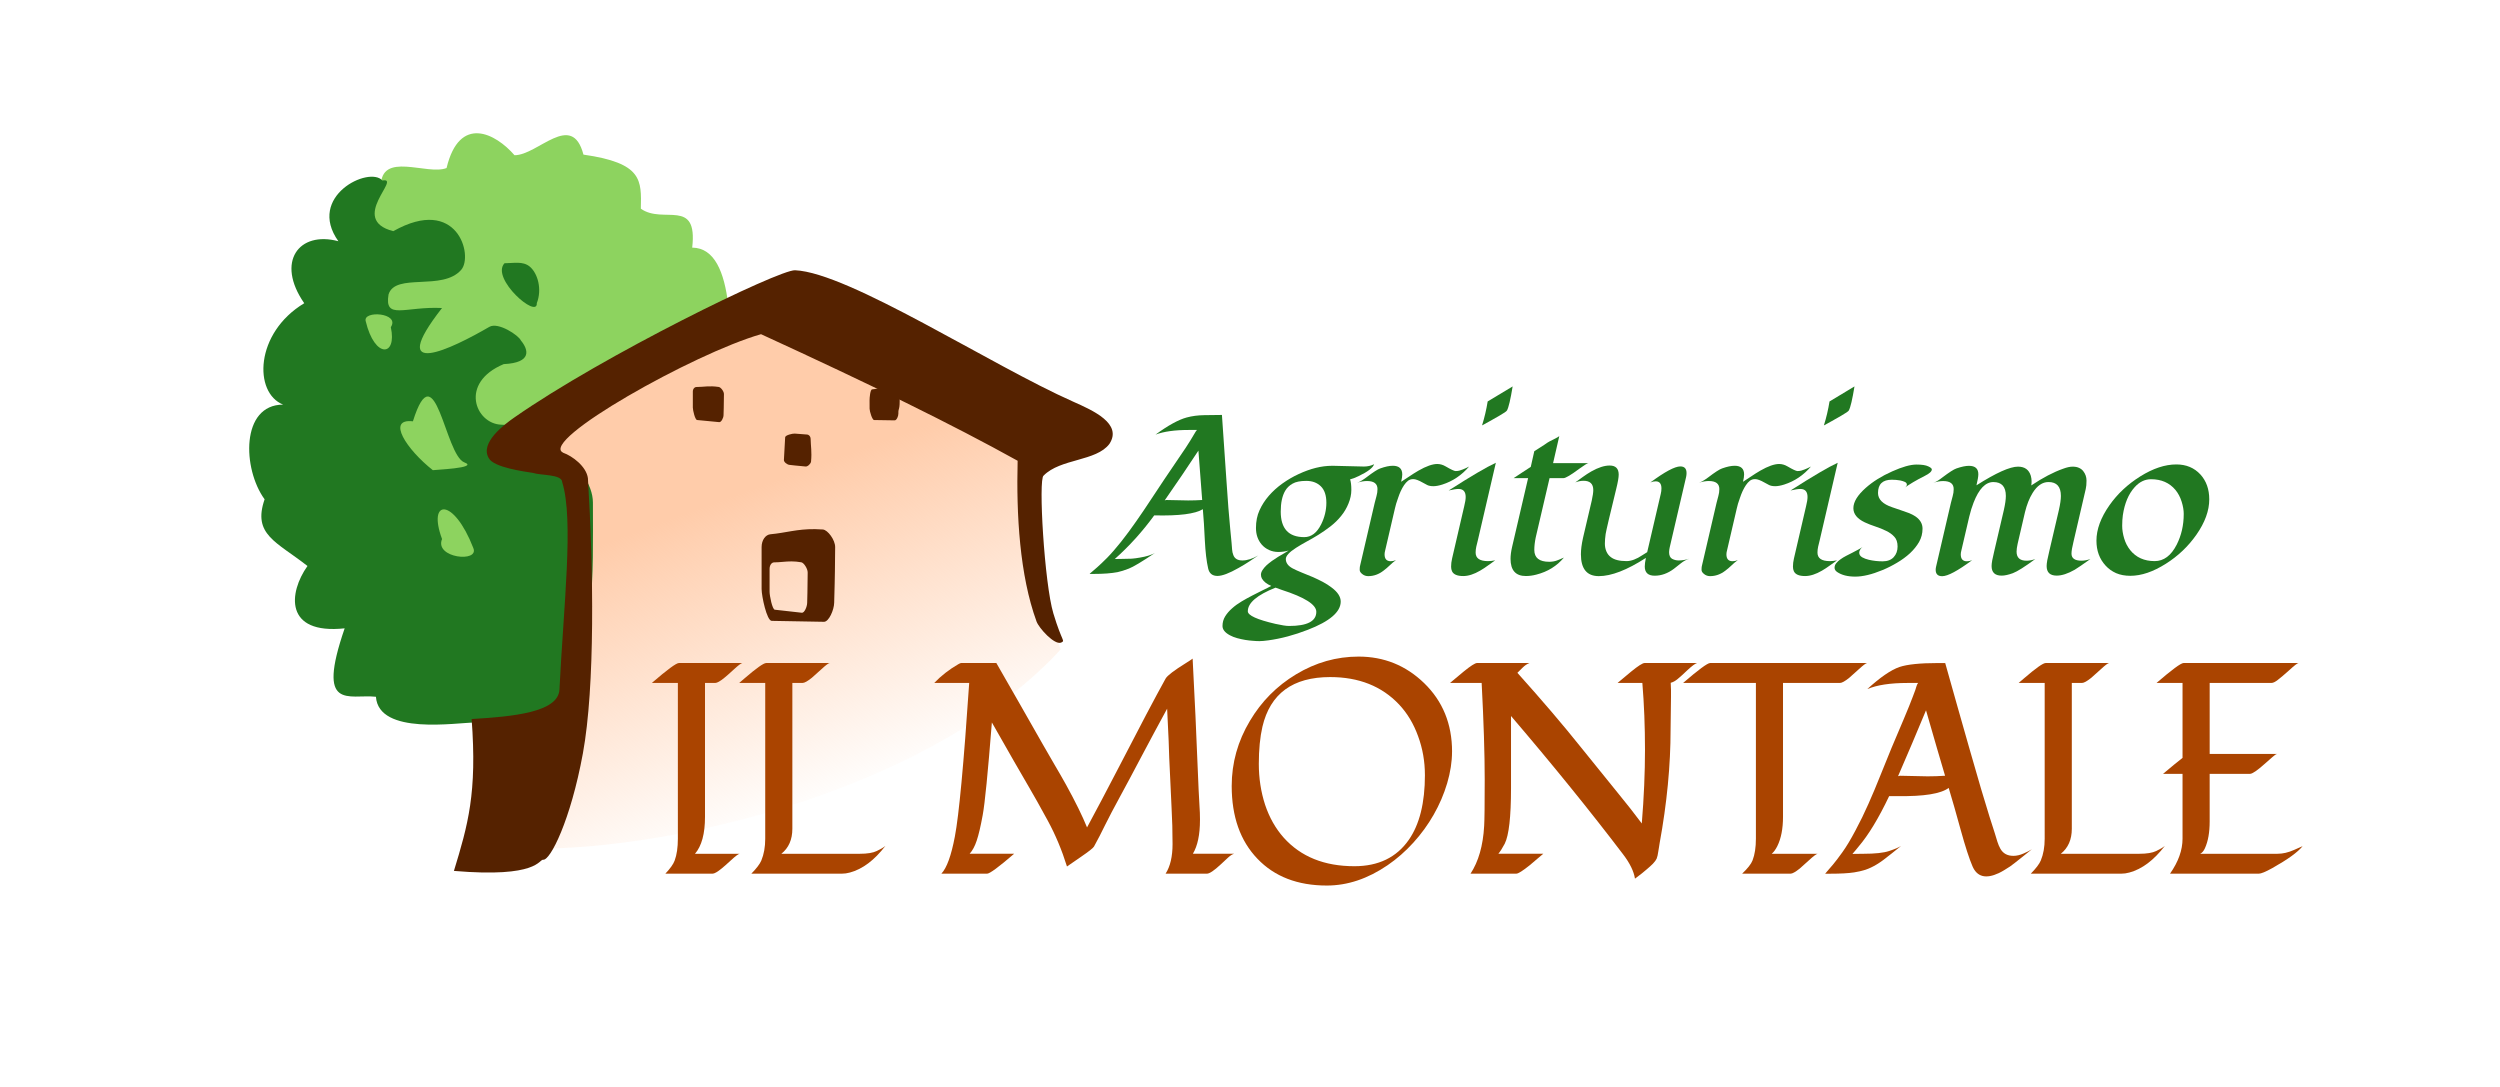 <?xml version="1.0" encoding="UTF-8" standalone="no"?>
<svg
   width="230mm"
   height="100mm"
   viewBox="0 0 230 100"
   version="1.1"
   id="svg8"
   inkscape:version="1.2.1 (9c6d41e410, 2022-07-14)"
   sodipodi:docname="logo-uf2EXP.svg"
   inkscape:export-filename="logo-uf2EXP.png"
   inkscape:export-xdpi="72"
   inkscape:export-ydpi="72"
   xmlns:inkscape="http://www.inkscape.org/namespaces/inkscape"
   xmlns:sodipodi="http://sodipodi.sourceforge.net/DTD/sodipodi-0.dtd"
   xmlns:xlink="http://www.w3.org/1999/xlink"
   xmlns="http://www.w3.org/2000/svg"
   xmlns:svg="http://www.w3.org/2000/svg"
   xmlns:rdf="http://www.w3.org/1999/02/22-rdf-syntax-ns#"
   xmlns:cc="http://creativecommons.org/ns#"
   xmlns:dc="http://purl.org/dc/elements/1.1/">
  <defs
     id="defs2">
    <linearGradient
       inkscape:collect="always"
       id="linearGradient978">
      <stop
         style="stop-color:#ffccaa;stop-opacity:1"
         offset="0"
         id="stop974" />
      <stop
         style="stop-color:#ffccaa;stop-opacity:0"
         offset="1"
         id="stop976" />
    </linearGradient>
    <linearGradient
       inkscape:collect="always"
       xlink:href="#linearGradient978"
       id="linearGradient980"
       x1="70.543"
       y1="79.157"
       x2="80.901"
       y2="107.287"
       gradientUnits="userSpaceOnUse"
       gradientTransform="translate(-1.745,-34.018)" />
  </defs>
  <sodipodi:namedview
     id="base"
     pagecolor="#ffffff"
     bordercolor="#666666"
     borderopacity="1.0"
     inkscape:pageopacity="0.0"
     inkscape:pageshadow="2"
     inkscape:zoom="0.60666667"
     inkscape:cx="331.31868"
     inkscape:cy="464.83516"
     inkscape:document-units="mm"
     inkscape:current-layer="text959"
     inkscape:document-rotation="0"
     showgrid="false"
     inkscape:snap-global="false"
     inkscape:window-width="1807"
     inkscape:window-height="919"
     inkscape:window-x="1158"
     inkscape:window-y="317"
     inkscape:window-maximized="0"
     inkscape:showpageshadow="2"
     inkscape:pagecheckerboard="0"
     inkscape:deskcolor="#d1d1d1" />
  <g
     inkscape:label="Livello 1"
     inkscape:groupmode="layer"
     id="layer1">
    <path
       id="path305"
       style="fill:#8dd35f;stroke-width:0.529;stroke-linecap:round;stroke-linejoin:round"
       d="m 67.18,36.911 c 0,10.235 -8.647,1.243 -13.555,8.336 -3.055,4.416 0.897,20.344 -3.252,20.344 C 42.893,49.586 23.313,14.982 35.041,17.167 c -0.037,-3.32 4.259,-0.999 6.043,-1.708 1.187,-4.941 4.522,-3.183 6.251,-1.178 2.161,0 5.28,-4.11 6.343,-0.056 5.442,0.778 5.337,2.339 5.28,4.975 2.055,1.469 5.256,-1.036 4.725,3.582 4.156,0.033 3.497,9.105 3.497,14.13 z"
       sodipodi:nodetypes="sscccccccss" />
    <path
       id="rect971"
       style="opacity:0.999;fill:url(#linearGradient980);fill-opacity:1;stroke:none;stroke-width:6.465;stroke-linecap:round;stroke-linejoin:round;stroke-miterlimit:4;stroke-dasharray:none;stroke-dashoffset:31.083;paint-order:markers stroke fill"
       d="M 49.282,39.906 72.979,28.118 96.82,37.507 c 0.273,2.841 -1.695,1.212 -1.747,3.925 -0.134,7.04 -0.795,9.923 2.51,18.317 C 86.244,72.07 64.002,77.74 50.482,78.067 53.07,67.336 53.344,52.322 52.126,43.713 51.703,40.717 49.339,42.964 49.282,39.906 Z"
       sodipodi:nodetypes="cccsccsc" />
    <path
       id="path936"
       style="fill:none;stroke:#000000;stroke-width:6.465;stroke-linecap:round;stroke-linejoin:round;stroke-miterlimit:4;stroke-dasharray:none;stroke-opacity:1"
       d="m -379.725,-15.195 c 4.231,-36.22 3.557,-60.91 2.163,-83.507 -2.286,-7.377 -20.646,-1.688 -10.886,-10.43 20.572,-8.986 53.756,-28.681 64.5,-30.63 10.714,1.25 44.813,19.28 70.538,29.751 4.488,11.557 -11.064,3.625 -10.466,11.302 0.118,1.515 -0.128,21.511 4.753,34.528"
       sodipodi:nodetypes="cccccsc" />
    <path
       id="path938"
       style="opacity:0.999;fill:#000000;stroke:#000000;stroke-width:3.148;stroke-linecap:round;stroke-linejoin:round;stroke-miterlimit:4;stroke-dasharray:none;stroke-dashoffset:31.083;paint-order:markers stroke fill"
       d="m -327.279,-80.359 c 4.166,-0.378 7.093,-1.55 12.497,-1.134 1.163,0.089 2.942,2.5 2.929,4.196 -0.078,10.22 -0.156,8.845 -0.234,13.267 -0.03,1.696 -1.269,4.557 -2.434,4.536 l -12.457,-0.227 c -1.165,-0.021 -2.405,-5.901 -2.405,-7.597 v -9.979 c 0,-1.696 0.942,-2.956 2.104,-3.062 z"
       sodipodi:nodetypes="sssssssss" />
    <path
       id="path940"
       style="opacity:0.999;fill:#000000;stroke:none;stroke-width:1.237;stroke-linecap:round;stroke-linejoin:round;stroke-miterlimit:4;stroke-dasharray:none;stroke-dashoffset:31.083;paint-order:markers stroke fill"
       d="m -319.534,-109.441 c 0.039,1.909 0.372,3.273 0.117,5.728 -0.055,0.528 -0.906,1.284 -1.478,1.238 -3.447,-0.274 -2.982,-0.277 -4.473,-0.416 -0.572,-0.053 -1.511,-0.685 -1.479,-1.216 l 0.342,-5.679 c 0.032,-0.531 2.043,-0.959 2.615,-0.92 l 3.368,0.233 c 0.572,0.04 0.978,0.499 0.989,1.031 z"
       sodipodi:nodetypes="sssssssss" />
    <path
       id="path942"
       style="opacity:0.999;fill:#000000;stroke:none;stroke-width:1.447;stroke-linecap:round;stroke-linejoin:round;stroke-miterlimit:4;stroke-dasharray:none;stroke-dashoffset:31.083;paint-order:markers stroke fill"
       d="m -312.74,-123.112 c 2.01,-0.165 3.222,-0.894 5.848,-0.713 0.565,0.039 2.173,1.963 2.202,2.702 0.175,4.458 -0.406,3.204 -0.352,5.133 0.021,0.74 -0.52,1.988 -1.085,1.978 l -6.039,-0.099 c -0.565,-0.009 -1.32,-2.575 -1.323,-3.314 l -0.01,-2.499 c -0.003,-0.739 0.198,-3.143 0.758,-3.189 z"
       sodipodi:nodetypes="ssssssssss" />
    <path
       id="path944"
       style="opacity:0.999;fill:#000000;stroke:none;stroke-width:1.326;stroke-linecap:round;stroke-linejoin:round;stroke-miterlimit:4;stroke-dasharray:none;stroke-dashoffset:31.083;paint-order:markers stroke fill"
       d="m -343.017,-121.701 c 1.849,-0.004 3.148,-0.369 5.546,-0.012 0.516,0.077 1.305,1.103 1.3,1.78 -0.035,4.081 -0.069,3.529 -0.104,5.293 -0.013,0.676 -0.563,1.776 -1.08,1.726 l -5.528,-0.531 c -0.517,-0.05 -1.067,-2.443 -1.067,-3.121 v -3.987 c 0,-0.678 0.418,-1.148 0.933,-1.149 z"
       sodipodi:nodetypes="sssssssss"
       inkscape:transform-center-x="-0.21806319"
       inkscape:transform-center-y="-1.5264423" />
    <g
       aria-label="IL MONTALE"
       transform="scale(0.975,1.026)"
       id="text955"
       style="font-size:26.884px;line-height:1.25;font-family:Fondamento;-inkscape-font-specification:Fondamento;text-align:center;letter-spacing:-1.417px;text-anchor:middle;fill:#aa4400;stroke-width:0.66">
      <path
         d="m 61.508,61.238 q 2.179,-1.785 2.547,-1.785 h 5.986 q -0.171,0.026 -0.801,0.578 -0.63,0.551 -0.893,0.748 -0.591,0.459 -0.853,0.459 h -0.971 v 12.011 q 0,2.271 -0.945,3.308 h 4.214 q -0.184,0.026 -0.814,0.578 -0.63,0.551 -0.893,0.748 -0.591,0.459 -0.853,0.459 h -4.45 q 0.696,-0.696 0.879,-1.181 0.302,-0.774 0.302,-1.956 V 61.238 Z"
         id="path1636" />
      <path
         d="m 74.766,74.312 q 0,1.457 -1.037,2.245 h 7.403 q 1.063,0 1.601,-0.249 0.551,-0.249 0.814,-0.459 -1.562,1.93 -3.347,2.389 -0.394,0.105 -0.801,0.105 h -8.506 q 0.735,-0.709 0.945,-1.181 0.368,-0.84 0.368,-1.956 V 61.238 h -2.455 l 0.499,-0.407 q 1.68,-1.378 2.048,-1.378 h 5.986 q -0.144,0 -0.788,0.564 -0.643,0.564 -0.893,0.761 -0.604,0.459 -0.866,0.459 h -0.971 z"
         id="path1633" />
      <path
         d="m 113.228,73.537 q 0,1.956 -0.669,3.019 h 3.886 q -0.249,0.066 -0.578,0.354 -0.328,0.289 -0.683,0.604 -0.932,0.827 -1.3,0.827 h -3.899 q 0.656,-0.971 0.656,-2.652 0,-1.68 -0.092,-3.229 -0.079,-1.562 -0.131,-2.678 -0.052,-1.116 -0.092,-1.851 -0.026,-0.735 -0.052,-1.483 -0.105,-2.192 -0.144,-2.901 -1.168,2.035 -2.389,4.227 -1.208,2.179 -2.074,3.689 -0.866,1.51 -1.378,2.494 -0.499,0.985 -1.063,1.956 -0.118,0.197 -1.247,0.932 -1.129,0.735 -1.3,0.853 -0.722,-2.205 -1.811,-4.109 -1.09,-1.903 -1.798,-3.045 -0.709,-1.142 -1.391,-2.284 l -2.087,-3.479 q -0.564,6.787 -0.866,8.309 -0.289,1.51 -0.564,2.284 -0.263,0.761 -0.669,1.181 h 4.201 q -2.179,1.785 -2.547,1.785 h -4.319 q 0.761,-0.761 1.273,-3.334 0.578,-2.862 1.352,-13.77 h -3.295 q 0.958,-0.958 2.271,-1.68 0.184,-0.105 0.276,-0.105 h 3.308 q 1.103,1.825 2.192,3.636 l 2.179,3.636 q 0.551,0.919 1.116,1.838 0.564,0.906 1.103,1.825 1.3,2.245 1.969,3.807 1.247,-2.192 2.94,-5.29 3.006,-5.539 4.476,-8.06 0.249,-0.407 1.943,-1.405 0.381,-0.223 0.604,-0.381 0.315,5.736 0.446,9.097 0.144,3.36 0.197,4.03 0.052,0.669 0.052,1.352 z"
         id="path1630" />
      <path
         d="m 137.013,67.394 q 0,1.352 -0.459,2.835 -0.459,1.47 -1.273,2.822 -0.801,1.339 -1.917,2.507 -1.116,1.168 -2.428,2.022 -2.809,1.825 -5.736,1.825 -4.135,0 -6.55,-2.402 -2.428,-2.402 -2.428,-6.524 0,-3.111 1.72,-5.841 1.628,-2.612 4.358,-4.174 2.77,-1.588 5.894,-1.588 3.597,0 6.183,2.376 2.638,2.428 2.638,6.143 z m -2.56,2.1 q 0,-1.825 -0.643,-3.479 -0.63,-1.667 -1.798,-2.848 -2.442,-2.455 -6.498,-2.455 -5.29,0 -6.393,4.45 -0.341,1.405 -0.341,3.334 0,1.93 0.591,3.662 0.604,1.72 1.759,2.954 2.415,2.56 6.668,2.56 3.4,0 5.133,-2.363 1.523,-2.074 1.523,-5.815 z"
         id="path1627" />
      <path
         d="m 154.918,73.839 q 0.302,-3.492 0.302,-6.616 0,-3.137 -0.249,-5.986 h -2.337 q 0.158,-0.118 0.512,-0.407 0.368,-0.302 0.761,-0.604 0.998,-0.774 1.273,-0.774 h 4.949 q -0.289,0.092 -0.893,0.63 -0.591,0.538 -0.932,0.801 -0.328,0.263 -0.656,0.341 0.026,0.315 0.026,0.63 0,0.315 0,0.63 l -0.039,2.927 q 0,4.831 -1.037,10.213 -0.026,0.131 -0.052,0.315 -0.026,0.184 -0.066,0.381 -0.066,0.459 -0.158,0.669 -0.092,0.197 -0.354,0.459 -0.263,0.249 -0.578,0.499 -0.368,0.315 -1.116,0.84 -0.158,-0.985 -1.129,-2.192 -4.686,-5.855 -10.567,-12.392 v 6.471 q 0,3.846 -0.591,4.975 -0.328,0.591 -0.604,0.906 h 4.24 q -0.158,0.118 -0.525,0.42 -0.354,0.289 -0.748,0.604 -0.998,0.761 -1.273,0.761 h -4.319 q 1.129,-1.628 1.286,-4.279 0.052,-0.761 0.052,-4.174 0,-3.426 -0.289,-8.651 h -2.98 q 0.158,-0.118 0.512,-0.407 0.368,-0.302 0.761,-0.604 0.998,-0.774 1.273,-0.774 h 4.949 q -0.341,0.118 -0.683,0.446 -0.341,0.328 -0.459,0.433 3.518,3.728 5.986,6.668 2.481,2.927 3.584,4.214 1.103,1.273 2.166,2.625 z"
         id="path1624" />
      <path
         d="m 158.817,61.238 q 2.179,-1.785 2.547,-1.785 h 14.807 q -0.171,0.026 -0.801,0.578 -0.63,0.551 -0.879,0.748 -0.604,0.459 -0.866,0.459 h -5.382 v 12.011 q 0,1.588 -0.538,2.625 -0.236,0.446 -0.525,0.683 h 4.332 q -0.184,0.026 -0.814,0.578 -0.63,0.551 -0.879,0.748 -0.604,0.459 -0.866,0.459 h -4.568 q 0.788,-0.709 0.985,-1.195 0.315,-0.774 0.315,-1.943 V 61.238 Z"
         id="path1621" />
      <path
         d="m 174.793,76.57 q 0.092,-0.013 1.05,-0.013 1.641,0 2.415,-0.249 0.788,-0.249 1.129,-0.459 -0.486,0.368 -0.893,0.683 -0.879,0.683 -1.418,0.985 -0.525,0.302 -1.05,0.473 -0.525,0.158 -1.076,0.236 -0.814,0.118 -2.218,0.118 h -0.512 q 0.013,-0.013 0.026,-0.026 0,-0.013 0.184,-0.21 0.171,-0.197 0.512,-0.564 0.341,-0.381 0.906,-1.129 0.564,-0.748 1.221,-1.93 0.669,-1.181 1.234,-2.402 0.578,-1.234 1.103,-2.494 0.525,-1.26 1.076,-2.52 0.564,-1.273 1.142,-2.56 0.578,-1.3 0.866,-2.035 0.302,-0.735 0.341,-0.919 0.052,-0.184 0.158,-0.315 h -0.998 q -2.442,0 -3.794,0.551 1.811,-1.575 3.032,-1.982 1.116,-0.354 3.623,-0.354 h 0.696 q 0.564,1.877 1.129,3.807 0.578,1.93 1.155,3.859 1.26,4.201 1.89,6.091 0.643,1.89 0.748,2.258 0.118,0.354 0.289,0.643 0.381,0.63 1.221,0.63 0.459,0 0.958,-0.21 0.512,-0.21 0.788,-0.381 -0.473,0.354 -0.84,0.643 -0.945,0.722 -1.208,0.893 -0.263,0.158 -0.525,0.315 -0.263,0.158 -0.551,0.289 -1.838,0.814 -2.481,-0.617 -0.459,-1.011 -1.103,-3.229 -0.643,-2.232 -1.142,-3.794 -1.103,0.788 -4.804,0.735 -0.473,0 -0.814,0 -1.483,2.967 -2.888,4.529 -0.118,0.131 -0.236,0.276 -0.341,0.394 -0.341,0.381 z m 4.489,-7.01 2.599,0.053 q 0.814,0 1.654,-0.053 -0.604,-1.916 -1.798,-5.868 -1.3,2.98 -2.638,5.907 0.158,-0.039 0.184,-0.039 z"
         id="path1618" />
      <path
         d="m 195.494,74.312 q 0,1.457 -1.037,2.245 h 7.403 q 1.063,0 1.601,-0.249 0.551,-0.249 0.814,-0.459 -1.562,1.93 -3.347,2.389 -0.394,0.105 -0.801,0.105 h -8.506 q 0.735,-0.709 0.945,-1.181 0.368,-0.84 0.368,-1.956 V 61.238 h -2.455 l 0.499,-0.407 q 1.68,-1.378 2.048,-1.378 h 5.986 q -0.144,0 -0.788,0.564 -0.643,0.564 -0.893,0.761 -0.604,0.459 -0.866,0.459 h -0.971 z"
         id="path1615" />
      <path
         d="m 203.488,61.238 q 2.179,-1.785 2.547,-1.785 h 10.843 q -0.144,0.013 -0.853,0.63 -0.709,0.604 -1.09,0.879 -0.368,0.276 -0.604,0.276 h -5.828 v 6.366 h 6.366 q -0.144,0.013 -0.473,0.302 -0.328,0.276 -0.722,0.604 -1.037,0.879 -1.365,0.879 h -3.807 v 4.279 q 0,1.457 -0.446,2.389 -0.171,0.368 -0.446,0.499 h 7.298 q 0.748,0 1.549,-0.341 l 0.814,-0.341 q -0.669,0.801 -2.862,1.969 -0.945,0.499 -1.273,0.499 h -8.375 q 1.181,-1.601 1.181,-3.137 v -5.815 h -1.838 q 1.142,-0.919 1.838,-1.431 v -6.721 z"
         id="path1612" />
    </g>
    <g
       aria-label="Agriturismo"
       id="text959"
       style="font-style:italic;font-size:20.818px;line-height:1.25;font-family:Fondamento;-inkscape-font-specification:'Fondamento Italic';text-align:center;letter-spacing:-0.661px;text-anchor:middle;fill:#217821;stroke-width:0.539">
      <path
         d="m 102.559,51.429 q 0.112,-0.01 0.64,-0.01 0.539,0 0.915,-0.02 0.376,-0.03 0.762,-0.102 0.874,-0.142 1.382,-0.427 -1.799,1.21 -2.409,1.443 -0.6,0.234 -1.037,0.325 -0.864,0.163 -2.175,0.163 h -0.386 l 0.03,-0.041 q 0.335,-0.295 0.671,-0.579 0.335,-0.295 0.905,-0.864 0.569,-0.579 1.291,-1.484 0.722,-0.915 1.382,-1.87 0.671,-0.956 1.301,-1.921 0.64,-0.976 1.301,-1.962 0.661,-0.996 1.342,-1.982 0.691,-0.996 1.047,-1.586 0.356,-0.59 0.427,-0.712 0.071,-0.132 0.173,-0.244 h -0.773 q -1.901,0 -3.039,0.427 1.738,-1.271 2.867,-1.576 0.752,-0.203 1.626,-0.213 0.874,-0.02 1.616,-0.02 0.213,2.978 0.407,5.926 0.193,2.938 0.356,4.564 0.163,1.626 0.173,1.901 0.02,0.274 0.112,0.498 0.183,0.498 0.834,0.498 0.651,0 1.454,-0.457 -0.325,0.213 -0.803,0.539 -0.478,0.315 -1.006,0.61 -1.281,0.732 -1.942,0.732 -0.701,0 -0.854,-0.691 -0.224,-0.976 -0.305,-2.582 -0.071,-1.606 -0.183,-2.867 -1.047,0.651 -4.473,0.569 -1.637,2.247 -3.629,4.015 z m 6.75,-5.388 q 0.64,0 1.291,-0.041 -0.193,-2.358 -0.346,-4.544 -1.454,2.216 -3.1,4.574 0.122,-0.03 0.152,-0.03 z"
         id="path1551" />
      <path
         d="m 122.534,42.85 2.948,0.071 q 0.508,0 0.935,-0.213 -0.152,0.488 -1.433,1.098 -0.468,0.224 -0.773,0.295 0.112,0.356 0.112,0.976 0,0.61 -0.264,1.25 -0.254,0.63 -0.681,1.149 -0.417,0.518 -0.966,0.945 -0.539,0.417 -1.108,0.773 -0.559,0.346 -1.108,0.64 -0.539,0.295 -0.966,0.569 -0.935,0.6 -0.935,1.027 0,0.529 0.63,0.864 0.346,0.183 0.874,0.396 0.539,0.213 0.996,0.407 0.457,0.203 0.905,0.437 0.457,0.244 0.823,0.529 0.823,0.62 0.823,1.281 0,1.433 -3.039,2.602 -1.85,0.722 -3.619,0.966 -0.518,0.071 -0.813,0.071 -0.285,0 -0.61,-0.03 -0.325,-0.02 -0.701,-0.081 -0.366,-0.061 -0.742,-0.163 -0.376,-0.102 -0.671,-0.264 -0.681,-0.366 -0.681,-0.854 0,-0.488 0.244,-0.884 0.244,-0.396 0.64,-0.742 0.386,-0.346 0.884,-0.64 0.498,-0.295 0.996,-0.549 0.498,-0.254 0.945,-0.478 0.457,-0.213 0.773,-0.396 -0.6,-0.244 -0.854,-0.671 -0.091,-0.163 -0.091,-0.366 0,-0.193 0.142,-0.417 0.142,-0.224 0.366,-0.437 0.234,-0.213 0.518,-0.417 0.285,-0.203 0.569,-0.376 0.285,-0.173 0.539,-0.315 0.254,-0.152 0.417,-0.254 -0.468,0.132 -0.945,0.132 -0.468,0 -0.864,-0.183 -0.396,-0.183 -0.671,-0.498 -0.529,-0.62 -0.529,-1.525 0,-0.915 0.325,-1.626 0.325,-0.722 0.864,-1.342 0.539,-0.62 1.25,-1.128 0.712,-0.508 1.484,-0.864 1.637,-0.762 3.06,-0.762 z m -0.508,3.405 q 0,-1.017 -0.508,-1.515 -0.508,-0.498 -1.342,-0.498 -0.823,0 -1.26,0.254 -0.437,0.244 -0.681,0.661 -0.407,0.701 -0.407,1.911 0,2.348 2.165,2.348 0.966,0 1.555,-1.179 0.478,-0.966 0.478,-1.982 z m -3.436,11.334 q 2.511,0 2.511,-1.301 0,-0.996 -3.192,-2.023 -0.356,-0.122 -0.559,-0.203 -2.551,1.017 -2.551,2.175 0,0.569 2.541,1.159 0.864,0.193 1.25,0.193 z"
         id="path1553" />
      <path
         d="m 128.134,42.85 q 0.874,0 0.874,0.803 0,0.244 -0.102,0.671 0.325,-0.213 0.742,-0.488 0.417,-0.285 0.854,-0.539 1.067,-0.61 1.728,-0.61 0.396,0 0.773,0.224 0.732,0.427 0.915,0.427 0.193,0 0.346,-0.041 0.163,-0.051 0.325,-0.112 0.305,-0.122 0.569,-0.264 -1.027,1.199 -2.46,1.657 -0.478,0.152 -0.823,0.152 -0.346,0 -0.559,-0.102 -0.203,-0.102 -0.417,-0.224 -0.569,-0.325 -0.874,-0.325 -0.295,0 -0.488,0.152 -0.193,0.152 -0.366,0.407 -0.163,0.244 -0.305,0.549 -0.132,0.295 -0.234,0.6 -0.224,0.62 -0.295,0.976 l -0.905,3.893 q -0.051,0.183 -0.051,0.346 0,0.63 0.569,0.63 0.224,0 0.478,-0.102 -0.325,0.234 -0.59,0.498 -0.264,0.254 -0.549,0.468 -0.651,0.508 -1.413,0.508 -0.315,0 -0.549,-0.193 -0.234,-0.183 -0.234,-0.376 0,-0.224 0.02,-0.325 l 1.362,-5.855 q 0.071,-0.305 0.163,-0.62 0.091,-0.315 0.091,-0.64 0,-0.742 -0.966,-0.742 -0.437,0 -0.905,0.163 0.325,-0.112 0.834,-0.488 0.945,-0.722 1.291,-0.834 0.681,-0.244 1.149,-0.244 z"
         id="path1555" />
      <path
         d="m 139.163,35.551 q -0.295,1.799 -0.518,2.206 -0.061,0.122 -0.701,0.488 -0.63,0.356 -0.874,0.498 -0.539,0.305 -0.722,0.396 0.335,-1.067 0.518,-2.206 z m -4.32,10.175 q 0,-0.742 -0.661,-0.742 -0.305,0 -0.905,0.142 3.06,-1.962 4.341,-2.551 l -1.667,7.177 q -0.061,0.264 -0.132,0.539 -0.061,0.274 -0.061,0.549 0,0.783 1.139,0.783 0.285,0 0.661,-0.071 -0.325,0.224 -0.671,0.478 -0.346,0.254 -0.712,0.468 -0.854,0.498 -1.555,0.498 -0.834,0 -1.037,-0.447 -0.081,-0.183 -0.081,-0.417 0,-0.366 0.091,-0.752 l 1.118,-4.818 q 0.132,-0.529 0.132,-0.834 z"
         id="path1557" />
      <path
         d="m 140.383,52.995 q -1.413,0 -1.413,-1.586 0,-0.468 0.142,-1.088 l 1.474,-6.333 h -1.332 q 0.396,-0.264 0.783,-0.518 0.396,-0.254 0.793,-0.518 l 0.325,-1.443 q 0.63,-0.386 0.925,-0.59 0.295,-0.213 0.468,-0.305 0.183,-0.091 0.366,-0.183 0.468,-0.234 0.539,-0.305 l -0.569,2.48 h 3.253 q -0.173,0.03 -0.813,0.498 -1.189,0.884 -1.484,0.884 h -1.281 l -1.271,5.449 q -0.132,0.63 -0.132,1.159 0,1.088 1.372,1.088 0.447,0 0.823,-0.163 0.386,-0.163 0.529,-0.224 -0.976,1.169 -2.531,1.565 -0.498,0.132 -0.966,0.132 z"
         id="path1559" />
      <path
         d="m 154.593,42.911 q 0.569,0 0.569,0.61 0,0.183 -0.041,0.366 l -1.504,6.455 q -0.02,0.112 -0.041,0.224 -0.02,0.112 -0.02,0.224 0,0.457 0.274,0.62 0.285,0.152 0.61,0.152 0.478,0 0.986,-0.163 -0.437,0.142 -0.762,0.407 -0.325,0.264 -0.671,0.529 -0.844,0.63 -1.759,0.63 -0.915,0 -0.915,-0.844 0,-0.285 0.102,-0.793 -2.602,1.677 -4.33,1.677 -1.647,0 -1.647,-2.013 0,-0.63 0.193,-1.504 l 0.803,-3.426 q 0.142,-0.651 0.142,-0.976 0,-0.854 -0.895,-0.854 -0.366,0 -0.762,0.152 0.325,-0.234 0.701,-0.508 0.376,-0.274 0.783,-0.508 0.956,-0.539 1.677,-0.539 0.834,0 0.834,0.834 0,0.396 -0.224,1.301 -0.895,3.659 -0.976,4.158 -0.071,0.498 -0.071,0.895 0,0.396 0.142,0.722 0.142,0.325 0.407,0.518 0.468,0.366 1.443,0.366 0.651,0 1.464,-0.549 0.213,-0.142 0.437,-0.274 l 1.25,-5.367 q 0.061,-0.244 0.061,-0.498 0,-0.651 -0.529,-0.651 -0.234,0 -0.488,0.102 1.992,-1.474 2.755,-1.474 z"
         id="path1561" />
      <path
         d="m 159.584,42.85 q 0.874,0 0.874,0.803 0,0.244 -0.102,0.671 0.325,-0.213 0.742,-0.488 0.417,-0.285 0.854,-0.539 1.067,-0.61 1.728,-0.61 0.396,0 0.773,0.224 0.732,0.427 0.915,0.427 0.193,0 0.346,-0.041 0.163,-0.051 0.325,-0.112 0.305,-0.122 0.569,-0.264 -1.027,1.199 -2.46,1.657 -0.478,0.152 -0.823,0.152 -0.346,0 -0.559,-0.102 -0.203,-0.102 -0.417,-0.224 -0.569,-0.325 -0.874,-0.325 -0.295,0 -0.488,0.152 -0.193,0.152 -0.366,0.407 -0.163,0.244 -0.305,0.549 -0.132,0.295 -0.234,0.6 -0.224,0.62 -0.295,0.976 l -0.905,3.893 q -0.051,0.183 -0.051,0.346 0,0.63 0.569,0.63 0.224,0 0.478,-0.102 -0.325,0.234 -0.59,0.498 -0.264,0.254 -0.549,0.468 -0.651,0.508 -1.413,0.508 -0.315,0 -0.549,-0.193 -0.234,-0.183 -0.234,-0.376 0,-0.224 0.02,-0.325 l 1.362,-5.855 q 0.071,-0.305 0.163,-0.62 0.091,-0.315 0.091,-0.64 0,-0.742 -0.966,-0.742 -0.437,0 -0.905,0.163 0.325,-0.112 0.834,-0.488 0.945,-0.722 1.291,-0.834 0.681,-0.244 1.149,-0.244 z"
         id="path1563" />
      <path
         d="m 170.613,35.551 q -0.295,1.799 -0.518,2.206 -0.061,0.122 -0.701,0.488 -0.63,0.356 -0.874,0.498 -0.539,0.305 -0.722,0.396 0.335,-1.067 0.518,-2.206 z m -4.32,10.175 q 0,-0.742 -0.661,-0.742 -0.305,0 -0.905,0.142 3.06,-1.962 4.341,-2.551 l -1.667,7.177 q -0.061,0.264 -0.132,0.539 -0.061,0.274 -0.061,0.549 0,0.783 1.139,0.783 0.285,0 0.661,-0.071 -0.325,0.224 -0.671,0.478 -0.346,0.254 -0.712,0.468 -0.854,0.498 -1.555,0.498 -0.834,0 -1.037,-0.447 -0.081,-0.183 -0.081,-0.417 0,-0.366 0.091,-0.752 l 1.118,-4.818 q 0.132,-0.529 0.132,-0.834 z"
         id="path1565" />
      <path
         d="m 171.354,50.311 q -0.305,0.274 -0.305,0.539 0,0.254 0.264,0.417 0.264,0.152 0.62,0.234 0.62,0.142 1.271,0.142 0.661,0 1.017,-0.386 0.356,-0.386 0.356,-0.976 0,-0.59 -0.305,-0.905 -0.295,-0.325 -0.752,-0.539 -0.447,-0.224 -0.976,-0.396 -0.529,-0.173 -0.986,-0.386 -1.047,-0.498 -1.047,-1.301 0,-0.864 1.139,-1.87 0.986,-0.874 2.429,-1.515 1.403,-0.63 2.236,-0.63 0.742,0 1.078,0.163 0.335,0.152 0.335,0.285 0,0.274 -0.64,0.59 -1.21,0.61 -1.921,1.139 0.264,-0.163 0.264,-0.325 0,-0.173 -0.183,-0.254 -0.173,-0.081 -0.407,-0.132 -0.386,-0.071 -0.793,-0.071 -1.271,0 -1.271,1.22 0,0.874 1.301,1.311 0.366,0.132 0.742,0.254 0.386,0.122 0.752,0.264 0.376,0.142 0.661,0.335 0.64,0.447 0.64,1.118 0,0.661 -0.315,1.22 -0.315,0.549 -0.834,1.037 -0.518,0.478 -1.189,0.874 -0.661,0.396 -1.352,0.681 -1.443,0.6 -2.501,0.6 -1.047,0 -1.667,-0.427 -0.234,-0.163 -0.234,-0.386 0,-0.234 0.152,-0.417 0.152,-0.193 0.386,-0.356 0.234,-0.173 0.529,-0.325 0.295,-0.152 0.579,-0.295 0.773,-0.386 0.925,-0.529 z"
         id="path1567" />
      <path
         d="m 181.834,44.649 q 2.704,-1.718 3.822,-1.718 0.925,0 1.179,0.844 0.071,0.264 0.071,0.498 0,0.234 -0.03,0.386 1.596,-1.067 2.928,-1.535 0.518,-0.193 0.874,-0.193 0.356,0 0.59,0.112 0.234,0.102 0.386,0.295 0.305,0.386 0.305,0.874 0,0.478 -0.071,0.773 l -1.128,4.859 q -0.183,0.732 -0.183,1.088 0,0.651 0.925,0.651 0.376,0 0.813,-0.152 -1.037,0.742 -1.443,0.986 -0.945,0.539 -1.657,0.539 -0.925,0 -0.925,-0.884 0,-0.386 0.234,-1.321 l 0.895,-3.832 q 0.183,-0.813 0.183,-1.291 0,-1.281 -1.139,-1.281 -0.844,0 -1.464,1.006 -0.447,0.722 -0.701,1.769 l -0.671,2.887 q -0.102,0.457 -0.102,0.742 0,0.834 0.915,0.834 0.386,0 0.803,-0.152 -1.443,1.067 -2.064,1.301 -0.62,0.224 -1.027,0.224 -0.925,0 -0.925,-0.884 0,-0.386 0.234,-1.321 l 0.895,-3.832 q 0.183,-0.813 0.183,-1.291 0,-1.281 -1.149,-1.281 -1.088,0 -1.82,1.891 -0.224,0.569 -0.396,1.281 l -0.732,3.141 q -0.051,0.183 -0.051,0.346 0,0.63 0.569,0.63 0.224,0 0.478,-0.102 -1.992,1.474 -2.755,1.474 -0.6,0 -0.6,-0.59 0,-0.142 0.041,-0.305 l 1.362,-5.855 q 0.071,-0.305 0.163,-0.62 0.091,-0.315 0.091,-0.64 0,-0.742 -0.966,-0.742 -0.437,0 -0.905,0.163 0.346,-0.112 0.834,-0.498 0.925,-0.701 1.281,-0.823 0.701,-0.244 1.159,-0.244 0.864,0 0.864,0.773 0,0.305 -0.173,1.027 z"
         id="path1569" />
      <path
         d="m 195.994,52.974 q -0.742,0 -1.311,-0.244 -0.569,-0.254 -0.966,-0.691 -0.844,-0.915 -0.844,-2.297 0,-1.555 1.2,-3.263 1.098,-1.565 2.836,-2.653 1.759,-1.098 3.314,-1.098 1.362,0 2.216,0.925 0.813,0.895 0.813,2.287 0,1.565 -1.189,3.263 -1.128,1.606 -2.806,2.663 -1.748,1.108 -3.263,1.108 z m 4.91,-5.682 q 0,-0.529 -0.193,-1.139 -0.193,-0.62 -0.569,-1.078 -0.823,-0.986 -2.247,-0.986 -0.854,0 -1.515,0.742 -0.834,0.925 -1.078,2.562 -0.061,0.447 -0.061,0.986 0,0.539 0.183,1.159 0.183,0.61 0.559,1.078 0.813,1.006 2.247,1.006 1.26,0 2.033,-1.525 0.64,-1.271 0.64,-2.806 z"
         id="path1571" />
    </g>
    <path
       id="path405"
       style="fill:#217821;stroke-width:0.529;stroke-linecap:round;stroke-linejoin:round"
       d="m 54.548,46.245 c 0,6.984 0.3,13.029 -3.118,17.87 -2.128,3.013 -4.825,2.356 -7.715,2.356 -1.687,0 -8.875,1.206 -9.13,-2.369 -2.504,-0.265 -5.515,1.377 -2.876,-6.295 -5.572,0.594 -5.163,-3.285 -3.421,-5.736 -2.867,-2.243 -5.067,-2.889 -3.945,-6.134 -2.04,-2.797 -2.204,-8.703 1.703,-8.713 -2.729,-1.089 -2.609,-6.588 1.944,-9.328 -2.647,-3.808 -0.492,-6.683 3.141,-5.702 -2.951,-4.143 2.846,-6.954 4.05,-5.586 1.848,-0.343 -3.181,3.585 1,4.66 5.898,-3.323 7.376,2.25 6.254,3.551 -1.714,1.987 -6.061,0.239 -6.69,2.27 -0.397,2.397 1.52,1.08 4.92,1.249 -5.25,6.722 0.91,3.737 4.354,1.734 0.821,-0.478 2.716,0.797 2.901,1.25 0.699,0.845 1.058,2.05 -1.579,2.177 -4.127,1.727 -2.595,5.484 -0.241,5.571 2.894,0.022 8.449,3.746 8.449,7.175 z"
       sodipodi:nodetypes="ssscccccccccsccscccs" />
    <path
       id="path413"
       style="fill:#217821;fill-opacity:1;stroke-width:0.529;stroke-linecap:round;stroke-linejoin:round"
       d="m 46.412,24.219 c 0.82,-1.45e-4 1.697,-0.218 2.325,0.308 0.75,0.628 1.144,2.103 0.65,3.362 0.086,1.508 -4.271,-2.271 -2.975,-3.67 z"
       sodipodi:nodetypes="cscc" />
    <path
       style="color:#000000;font-style:normal;font-variant:normal;font-weight:normal;font-stretch:normal;font-size:medium;line-height:normal;font-family:sans-serif;font-variant-ligatures:normal;font-variant-position:normal;font-variant-caps:normal;font-variant-numeric:normal;font-variant-alternates:normal;font-variant-east-asian:normal;font-feature-settings:normal;font-variation-settings:normal;text-indent:0;text-align:start;text-decoration:none;text-decoration-line:none;text-decoration-style:solid;text-decoration-color:#000000;letter-spacing:normal;word-spacing:normal;text-transform:none;writing-mode:lr-tb;direction:ltr;text-orientation:mixed;dominant-baseline:auto;baseline-shift:baseline;text-anchor:start;white-space:normal;shape-padding:0;shape-margin:0;inline-size:0;clip-rule:nonzero;display:inline;overflow:visible;visibility:visible;opacity:1;isolation:auto;mix-blend-mode:normal;color-interpolation:sRGB;color-interpolation-filters:linearRGB;solid-color:#000000;solid-opacity:1;vector-effect:none;fill:#552200;fill-opacity:1;fill-rule:nonzero;stroke:none;stroke-width:2.379;stroke-linecap:round;stroke-linejoin:round;stroke-miterlimit:4;stroke-dasharray:none;stroke-dashoffset:0;stroke-opacity:1;color-rendering:auto;image-rendering:auto;shape-rendering:auto;text-rendering:auto;enable-background:accumulate;stop-color:#000000;stop-opacity:1"
       d="m 44.968,42.152 c 0.458,0.861 3.269,1.226 4.078,1.358 0.707,0.243 2.65,0.1 2.678,0.852 1.08,3.478 0.123,11.366 -0.254,19.073 -0.103,2.103 -4.285,2.492 -8.08,2.712 0.514,6.819 -0.341,9.751 -1.629,13.976 7.76,0.662 7.807,-1.068 8.212,-1.028 0.652,0.076 2.525,-3.622 3.653,-9.784 1.128,-6.162 0.976,-16.975 0.462,-25.319 -0.145,-1.076 -1.417,-2.038 -2.291,-2.345 -2.216,-1.1 12.025,-9.133 18.218,-10.902 10.144,4.657 17.549,8.285 23.607,11.645 -0.126,4.962 0.184,10.523 1.741,14.794 0.231,0.615 1.638,2.169 2.253,1.939 0.414,-0.23 0.115,0.043 -0.708,-2.694 -0.822,-2.737 -1.395,-12.404 -0.896,-12.674 1.547,-1.578 4.839,-1.301 6.053,-2.915 1.223,-1.858 -1.495,-3.073 -3.33,-3.886 -7.555,-3.347 -20.636,-11.874 -25.59,-12.091 -1.472,-0.064 -17.633,7.818 -25.846,13.558 -0.833,0.582 -3.197,2.309 -2.33,3.731 z"
       id="path961"
       sodipodi:nodetypes="cccsccczcccccczccsssc" />
    <path
       id="path963"
       style="opacity:0.999;fill:#552200;stroke:none;stroke-width:1.216;stroke-linecap:round;stroke-linejoin:round;stroke-miterlimit:4;stroke-dasharray:none;stroke-dashoffset:31.083;paint-order:markers stroke fill"
       d="m 74.963,48.681 c -1.636,-0.019 -2.677,0.343 -4.084,0.471 -0.448,0.041 -0.812,0.527 -0.812,1.182 v 3.852 c 0,0.655 0.478,2.925 0.928,2.933 l 4.809,0.087 c 0.45,0.008 0.928,-1.096 0.94,-1.751 0.03,-1.707 0.06,-1.177 0.09,-5.122 0.005,-0.655 -0.682,-1.585 -1.131,-1.62 -0.261,-0.02 -0.507,-0.031 -0.74,-0.033 z m -2.133,2.968 c 0.264,10e-4 0.553,0.023 0.89,0.082 0.232,0.041 0.588,0.582 0.586,0.939 -0.016,2.153 -0.031,1.861 -0.047,2.792 -0.006,0.357 -0.254,0.937 -0.487,0.911 l -2.49,-0.28 c -0.233,-0.026 -0.481,-1.289 -0.481,-1.646 v -2.103 c 0,-0.358 0.188,-0.606 0.421,-0.606 0.572,-0.002 1.028,-0.093 1.608,-0.089 z" />
    <path
       id="path965"
       style="opacity:0.999;fill:#552200;stroke:none;stroke-width:0.435;stroke-linecap:round;stroke-linejoin:round;stroke-miterlimit:4;stroke-dasharray:none;stroke-dashoffset:31.083;paint-order:markers stroke fill"
       d="m 74.577,40.355 c 0.013,0.703 0.125,1.204 0.039,2.108 -0.018,0.194 -0.304,0.472 -0.497,0.456 -1.158,-0.101 -1.002,-0.102 -1.503,-0.153 -0.192,-0.02 -0.508,-0.252 -0.497,-0.448 l 0.115,-2.089 c 0.011,-0.195 0.686,-0.353 0.879,-0.338 l 1.131,0.086 c 0.192,0.015 0.328,0.184 0.332,0.379 z"
       sodipodi:nodetypes="sssssssss" />
    <path
       id="path967"
       style="opacity:0.999;fill:#552200;stroke:none;stroke-width:0.454;stroke-linecap:round;stroke-linejoin:round;stroke-miterlimit:4;stroke-dasharray:none;stroke-dashoffset:31.083;paint-order:markers stroke fill"
       d="m 80.237,35.821 c 0.63,-0.052 1.01,-0.28 1.833,-0.223 0.177,0.012 0.681,0.615 0.69,0.847 0.055,1.397 -0.127,1.004 -0.11,1.609 0.007,0.232 -0.163,0.623 -0.34,0.62 l -1.893,-0.031 c -0.177,-0.003 -0.414,-0.807 -0.415,-1.039 l -0.003,-0.783 c -9.3e-4,-0.232 0.062,-0.985 0.238,-1 z"
       sodipodi:nodetypes="ssssssssss" />
    <path
       id="path969"
       style="opacity:0.999;fill:#552200;stroke:none;stroke-width:0.488;stroke-linecap:round;stroke-linejoin:round;stroke-miterlimit:4;stroke-dasharray:none;stroke-dashoffset:31.083;paint-order:markers stroke fill"
       d="m 64.085,35.604 c 0.68,-0.002 1.158,-0.136 2.04,-0.004 0.19,0.028 0.48,0.406 0.478,0.655 -0.013,1.501 -0.025,1.298 -0.038,1.947 -0.005,0.249 -0.207,0.653 -0.397,0.635 l -2.034,-0.195 c -0.19,-0.018 -0.393,-0.899 -0.393,-1.148 v -1.467 c 0,-0.249 0.154,-0.422 0.343,-0.423 z"
       sodipodi:nodetypes="sssssssss"
       inkscape:transform-center-x="-0.080228452"
       inkscape:transform-center-y="-0.56158609" />
    <path
       id="path407"
       style="fill:#8dd35f;stroke-width:0.529;stroke-linecap:round;stroke-linejoin:round"
       d="m 39.822,43.257 c -2.419,-1.908 -4.304,-4.779 -1.834,-4.496 2.065,-6.582 2.944,3.102 4.731,3.778 1.413,0.534 -2.881,0.683 -2.898,0.718 z"
       sodipodi:nodetypes="ccsc" />
    <path
       id="path409"
       style="fill:#8dd35f;stroke-width:0.529;stroke-linecap:round;stroke-linejoin:round"
       d="m 40.668,49.59 c -1.368,-3.682 1.059,-3.85 2.872,0.817 0.608,1.382 -3.596,0.948 -2.872,-0.817 z"
       sodipodi:nodetypes="ccc" />
    <path
       id="path411"
       style="fill:#8dd35f;stroke-width:0.529;stroke-linecap:round;stroke-linejoin:round"
       d="m 35.955,30.1 c 0.596,2.727 -1.487,2.909 -2.308,-0.546 -0.304,-1.021 3.192,-0.793 2.308,0.546 z"
       sodipodi:nodetypes="ccc" />
  </g>
</svg>
